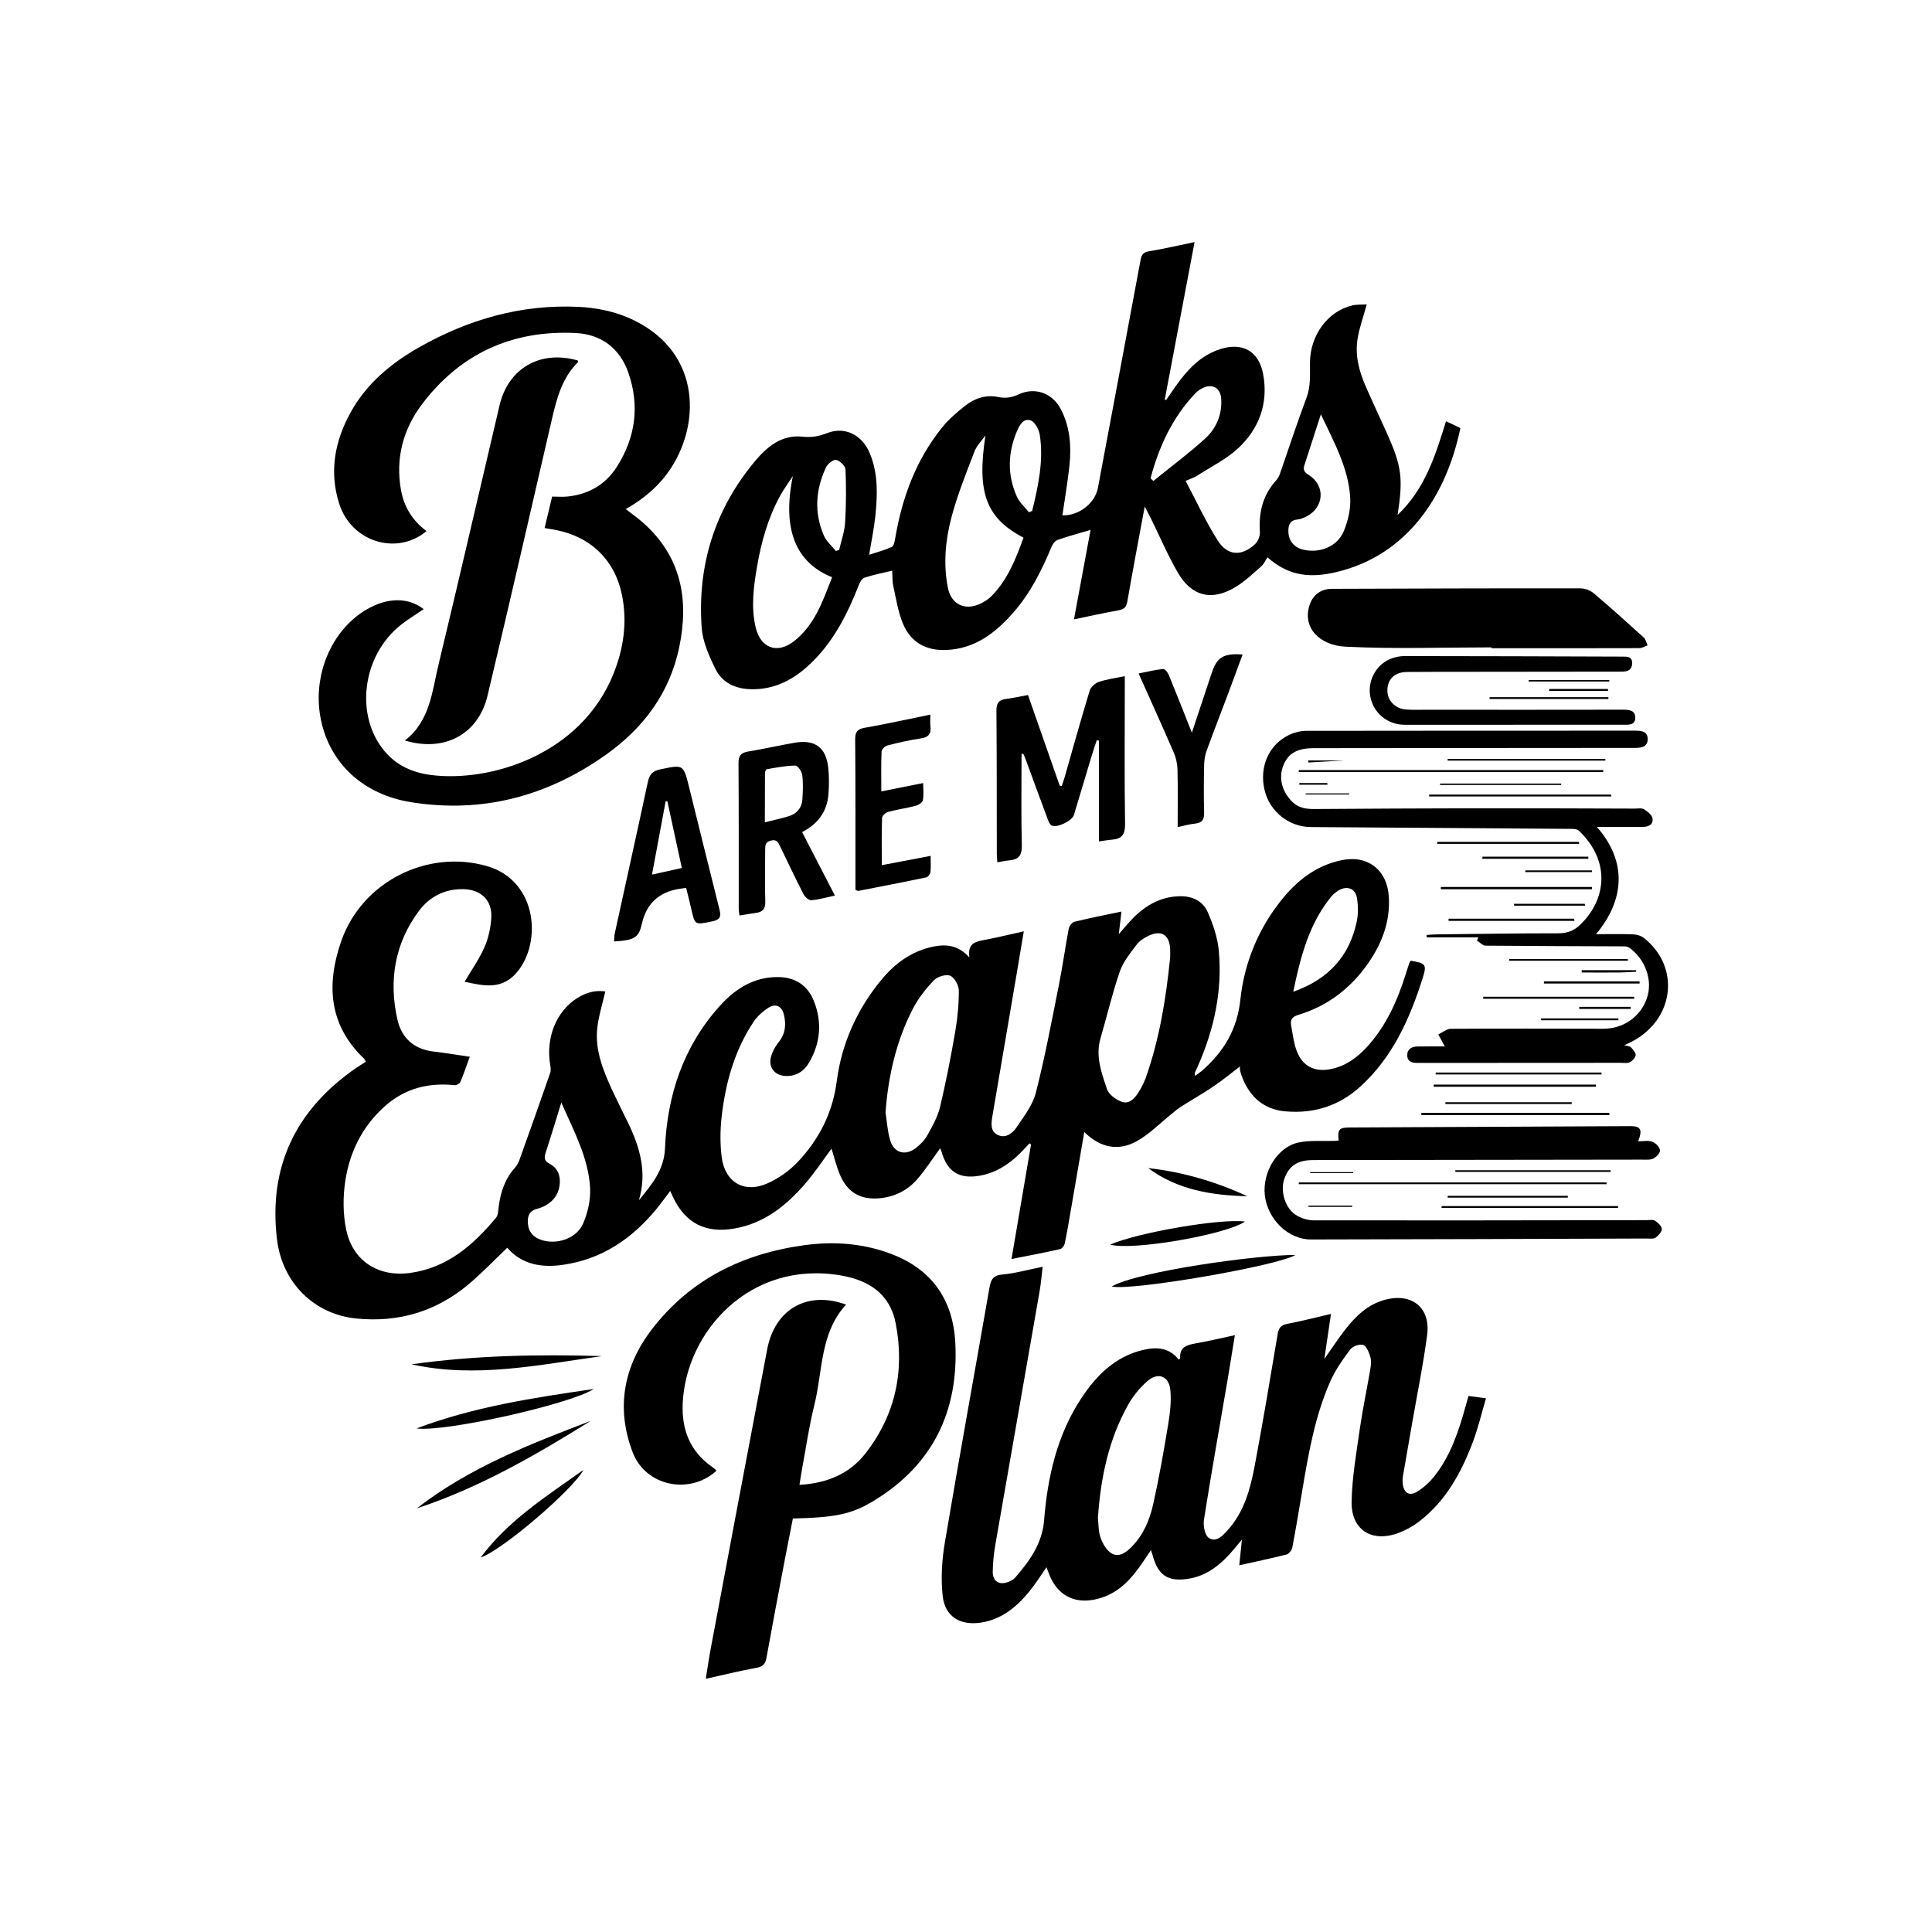 <?xml version="1.0" encoding="UTF-8"?>
<svg xmlns="http://www.w3.org/2000/svg" id="Layer_1" data-name="Layer 1" viewBox="0 0 360 360">
  <defs>
    <style>
      .cls-1 {
        stroke-width: 0px;
      }
    </style>
  </defs>
  <path class="cls-1" d="M180.63,178.35c-.41-2.89,1.56-2.95,3.35-3.31,2.17-.43,4.32-.95,6.79-1.5-.48,2.87-.91,5.48-1.36,8.1-1.49,8.75-3,17.5-4.48,26.26-.22,1.33-.48,2.89,1,3.59,1.44.68,2.73-.3,3.47-1.4,1.38-2.06,3.03-4.16,3.62-6.49,1.69-6.61,2.94-13.33,4.28-20.02.7-3.49,1.18-7.03,1.84-10.53.1-.5.63-1.19,1.09-1.3,2.82-.69,5.68-1.25,8.74-1.89-.16,1.37-.3,2.56-.5,4.21.88-1.02,1.48-1.74,2.11-2.42,2.51-2.72,5.44-4.58,9.28-4.65,2.33-.04,4.28.9,5.18,2.96.99,2.26,1.83,4.72,2.06,7.15.7,7.49-.86,14.65-3.88,21.51-.19.43-.4.85-.58,1.28-.04.09.01.22.04.58.52-.39.97-.68,1.37-1.03,3.99-3.51,6.48-7.62,7.07-13.17.73-6.81,3.3-13.13,7.65-18.57,2.92-3.65,6.48-6.43,11.17-7.42,4.92-1.04,8.56,1.81,8.85,6.84.27,4.6-1.28,8.63-3.83,12.32-3.23,4.66-7.53,7.99-12.99,9.64-1.14.35-1.59.86-1.39,1.96.3,1.6.47,3.26,1.04,4.77,1.09,2.91,3.41,4.02,6.47,3.37,2.69-.58,4.79-2.12,6.61-4.09,3.6-3.92,5.69-8.66,7.26-13.66.21-.67.42-1.34.65-2,.05-.16.17-.3.25-.43,2.86.48,3.03.73,2.22,3.29-2.4,7.55-5.57,14.66-11.57,20.14-3.98,3.63-8.71,5.13-14.05,4.64-3.88-.36-6.43-2.55-7.89-6.08-.4-.96-.7-1.96-.46-2.33-1.62,1.23-3.19,2.54-4.87,3.68-2.02,1.37-4.14,2.57-6.2,3.88-.62.39-1.18.89-1.75,1.35-2.13,1.7-4.08,3.73-6.42,5.04-3.38,1.89-6.77,1.35-9.83-1.68-.9,5.25-1.75,10.18-2.6,15.1-.33,1.9-.64,3.8-1.05,5.69-.09.4-.51.95-.87,1.03-2.89.65-5.81,1.2-9.04,1.84,1.24-7.27,2.44-14.31,3.64-21.36-.09-.06-.19-.13-.28-.19-.61.63-1.2,1.28-1.82,1.9-2.13,2.1-4.57,3.64-7.56,4.14-3.75.63-5.92-.76-6.99-4.39-.08-.27-.2-.53-.28-.74-1.42,1.94-2.7,3.94-4.24,5.73-1.86,2.16-4.33,3.37-7.19,3.6-3.4.27-5.77-1.07-7.16-4.2-.72-1.62-1.12-3.37-1.66-5.05-1.61,2.16-3.12,4.46-4.9,6.52-3.54,4.1-7.65,7.4-13.21,8.36-5.37.93-9.11-.98-11.43-5.88-.15-.31-.29-.63-.52-1.12-.9,1.19-1.69,2.3-2.55,3.34-4.57,5.58-10.23,9.41-17.49,10.43-3.91.55-7.59-.03-10.32-3.19-2.44,2.32-4.73,4.74-7.27,6.86-6.04,5.05-13.07,7.12-20.9,6.32-7.77-.79-13.78-6.59-14.75-14.83-1.59-13.49,3.54-24.07,14.67-31.79.61-.42,1.26-.81,1.9-1.22-.15-.27-.2-.45-.32-.56-6.59-6.26-7.06-13.8-4.3-21.82,3.82-11.11,16.01-17.27,27.17-14.08,9.69,2.77,10.36,14.96,5.16,20.27-2.77,2.83-6.09,1.97-9.31,1.28,1.29-2.18,2.71-4.18,3.68-6.38.74-1.67,1.16-3.57,1.29-5.4.25-3.31-1.83-5.39-5.18-5.47-3.47-.08-6.34,1.4-8.34,4.11-4.47,6.04-5.6,12.89-3.98,20.14.77,3.45,3.05,5.56,6.7,6,2.19.26,4.37.62,6.8.98-.62,1.69-1.13,3.21-1.76,4.69-.13.31-.71.65-1.05.61-4.9-.52-9.3.6-13.02,3.92-4.2,3.74-6.57,8.56-7.38,13.99-.44,2.94-.43,6.11.18,9.02,1.22,5.84,5.99,8.86,11.91,8.05,6.9-.94,11.74-5.17,15.99-10.26.43-.51.43-1.43.53-2.17.34-2.67,1.17-5.11,3-7.15.38-.42.67-.97.86-1.5,1.93-5.39,3.85-10.78,5.72-16.18.16-.45.09-1.02,0-1.51-.85-5.05,1.13-9.97,5.03-12.44,1.63-1.03,3.38-1.52,5.24-1.24-.53,2.34-1.25,4.57-1.5,6.85-.45,4.22,1.17,8.03,2.89,11.77.91,1.96,1.89,3.89,2.84,5.83,2.22,4.58,3.59,9.27,2.03,14.45,2.36-2.87,4.69-5.6,4.86-9.65.42-9.99,3.45-19.06,10.25-26.59,2.87-3.17,6.33-5.38,10.83-5.34,3.21.03,5.52,1.56,6.68,4.5,1.55,3.93,1.21,7.81-.92,11.46-.91,1.55-2.29,2.48-4.17,2.48-2.13,0-3.45-1.52-2.92-3.57.26-.98.8-1.96,1.44-2.75,1.27-1.57,1.41-3.29.97-5.12-.38-1.57-1.53-2.15-2.89-1.28-1.05.67-2.06,1.58-2.75,2.61-3.58,5.37-5.26,11.44-5.97,17.77-.27,2.42-.29,4.92,0,7.33.57,4.81,4.21,6.96,8.6,4.99,2.07-.93,4.09-2.36,5.64-4.02,3.94-4.21,6.45-9.09,7.22-15.01.91-7,3.77-13.37,8.3-18.86,2.55-3.09,5.67-5.39,9.71-6.21,2.43-.49,4.66-.23,6.66,1.99ZM164.99,207.18c.28,1.78.37,3.61.89,5.32.7,2.32,2.77,2.92,4.72,1.46.87-.65,1.69-1.5,2.21-2.44.93-1.67,1.91-3.41,2.35-5.24,1.11-4.64,2.02-9.34,2.83-14.05.44-2.52.68-5.1.67-7.64,0-.97-.79-2.43-1.59-2.77-.79-.33-2.39.15-3.05.84-1.51,1.58-2.92,3.37-3.92,5.31-3.1,6-4.57,12.46-5.09,19.22ZM218.04,178.36c0-.53.03-1.05,0-1.58-.15-2.61-1.67-3.55-4.04-2.4-.82.4-1.69.94-2.22,1.66-1.18,1.58-2.51,3.19-3.13,5.01-1.4,4.06-2.37,8.28-3.58,12.4-.99,3.36.18,6.46,1.21,9.51.33.99,1.64,1.93,2.71,2.33,1.38.52,2.41-.58,3.13-1.71.53-.83,1-1.73,1.34-2.65,2.6-7.3,3.81-14.9,4.59-22.57ZM104.59,205.44c-.96,3.11-1.89,6.23-2.91,9.33-.32.98-.28,1.55.75,2.09,1.48.78,2.03,2.15,1.86,3.84-.21,2.14-1.66,3.87-4.23,4.55-1.31.34-1.69,1.14-1.71,2.26-.03,1.69.74,2.88,2.38,3.48,2.9,1.06,6.72-.16,7.94-3.04.86-2.02,1.4-4.39,1.29-6.55-.3-5.68-3.06-10.68-5.36-15.95ZM240.98,184.8c6.64-2.36,10.45-6.66,11.82-13.04.31-1.44.29-3.03.04-4.48-.3-1.73-1.8-2.27-3.33-1.41-.55.31-1.08.74-1.47,1.22-4.11,5.06-5.7,11.11-7.06,17.71Z"></path>
  <path class="cls-1" d="M213.29,94.46c-1.15,6.2-2.23,11.87-3.22,17.56-.18,1.04-.54,1.5-1.59,1.69-2.69.48-5.37,1.08-8.36,1.7,1.05-5.68,2.06-11.15,3.09-16.67-2.15.64-4.2,1.18-6.19,1.89-.48.17-.9.82-1.12,1.35-1.81,4.34-3.9,8.52-7.01,12.08-3.35,3.84-7.2,6.85-12.62,7.06-3.75.14-6.56-1.46-7.99-4.85-.94-2.22-1.3-4.69-1.83-7.07-.2-.89-.14-1.84-.21-2.86-1.8.43-3.51.76-5.15,1.3-.47.15-.87.85-1.07,1.39-2.13,5.44-4.73,10.58-9.03,14.66-3.06,2.91-6.59,4.81-10.97,4.74-2.92-.05-5.41-1.16-6.69-3.75-1.2-2.41-2.39-5.08-2.58-7.7-.84-11.62,2.43-22.08,9.95-31.07,2.25-2.69,4.98-4.95,8.83-4.54,1.63.17,2.99-.04,4.51-.64,3.37-1.34,6.62.26,8.07,3.82,1.53,3.74,1.4,7.68,1,11.59-.24,2.3-.72,4.57-1.16,7.24,1.54-.51,2.93-.88,4.22-1.47.37-.17.53-.98.62-1.52,1.28-7.61,3.87-14.69,8.77-20.75,1.23-1.53,2.77-2.85,4.33-4.07,1.76-1.38,3.88-2.06,6.1-1.59,1.4.29,2.53.1,3.8-.49,3.08-1.42,6.31-.26,7.89,2.78,1.7,3.28,1.97,6.84,1.6,10.43-.33,3.13-.87,6.23-1.32,9.33,3.03.09,6.06-2.18,6.62-5.13,2.66-14.12,5.3-28.24,7.93-42.37.17-.94.43-1.53,1.58-1.71,2.76-.44,5.49-1.09,8.5-1.71-1.87,9.9-3.71,19.61-5.55,29.32.08.04.15.09.23.13.6-.87,1.2-1.74,1.81-2.61,2.13-3,4.55-5.66,8.18-6.86,4.19-1.39,7.29.28,8.1,4.59,1.02,5.43-.71,10.17-4.64,13.84-2.22,2.07-5.08,3.46-7.67,5.13-.53.34-1.15.53-2.13.96,2.02,3.8,3.77,7.62,6,11.13,1.82,2.87,4.5,2.96,6.97.62.53-.5.91-1.49.87-2.22-.24-3.61.51-6.84,2.99-9.58.3-.33.56-.75.71-1.18,1.66-4.74,3.2-9.52,4.97-14.21.82-2.17.66-4.32.66-6.53.01-5.19,3.36-9.69,7.92-10.73.87-.2,1.79-.13,2.66-.19-.62,2.29-1.37,4.33-1.71,6.43-.5,3.08.29,6.05,1.53,8.87,1.24,2.84,2.56,5.63,3.83,8.46,2.87,6.37,3.17,8.56,2.1,15.48,5.12-4.85,7.05-11.11,9.02-17.46.55.25,1.02.45,1.47.67.42.2.82.42,1.21.61-2.93,14.06-11.14,24.41-24.03,27.02-4.76.96-8.38.17-11.92-2.95-.36.54-.64,1.23-1.14,1.67-1.53,1.34-3.03,2.79-4.76,3.84-4.44,2.71-8.24,1.8-10.83-2.71-1.89-3.28-3.38-6.79-5.06-10.19-.25-.51-.52-1.01-1.04-2.02ZM147.74,88.7c-.81,1.25-1.71,2.45-2.42,3.76-2.22,4.1-3.47,8.52-4.25,13.1-.65,3.76-1.15,7.54-.27,11.31.9,3.88,3.99,5.06,7.12,2.63,3.91-3.04,5.41-7.56,7.13-11.94-6.55-2.62-9.42-8.64-7.31-18.86ZM183.61,81.15c-.69.99-1.62,1.89-2.04,2.99-1.54,4.02-3.15,8.03-4.26,12.17-1.15,4.29-1.56,8.76-.69,13.2.6,3.07,3.12,4.32,5.97,3.02.78-.36,1.57-.85,2.17-1.46,3.02-3.07,4.53-6.96,5.96-10.88-7.02-3.67-8.72-8.45-7.1-19.03ZM246.12,77.22c-1.02,3.16-2.04,6.32-3.07,9.48-.28.86,0,1.3.81,1.8,3.16,1.97,2.89,6.05-.44,7.75-.51.26-1.08.5-1.64.55-1.27.11-1.68.85-1.71,1.99-.06,1.87.98,3.23,2.85,3.65,3.04.69,6.29-.6,7.48-3.48.8-1.93,1.32-4.19,1.19-6.25-.34-5.58-3.09-10.45-5.46-15.5ZM214.38,89.12c.18.17.35.34.53.5,3.21-2.6,6.52-5.07,9.58-7.83,2.15-1.94,3.27-4.54,3.06-7.55-.14-1.92-1.59-2.78-3.35-1.98-.52.24-1.04.58-1.43.99-4.3,4.51-6.8,9.95-8.38,15.86ZM191.74,95.45c.2-.08.39-.17.59-.25,1.13-4.65,2.16-9.33,1.42-14.16-.15-1-.89-2.42-1.7-2.7-1.39-.49-2.12.96-2.59,2.08-1.68,4.01-1.77,8.09,0,12.08.49,1.1,1.49,1.97,2.26,2.95ZM155.77,102.67c.2-.07.4-.14.6-.21.38-1.68.99-3.35,1.1-5.06.2-3.29.22-6.61.08-9.91-.03-.66-1.04-1.65-1.74-1.79-.54-.11-1.6.74-1.91,1.41-1.94,4.15-2.22,8.45-.38,12.7.47,1.08,1.49,1.92,2.25,2.87Z"></path>
  <path class="cls-1" d="M248.01,244.83c-.43,2.91-.8,5.41-1.24,8.4,1.46-2.08,2.57-3.78,3.81-5.38,2-2.57,4.27-4.82,7.58-5.68,4.95-1.28,8.43,1.51,7.77,6.57-.71,5.44-1.82,10.82-2.76,16.23-.58,3.34-1.17,6.67-1.74,10.01-.08.46-.1.94-.06,1.4.18,1.81,1.21,2.49,2.74,1.54,1.21-.75,2.33-1.78,3.21-2.91,3.06-3.89,4.54-8.53,5.84-13.21.14-.5.28-1.01.47-1.68.98.13,1.94.25,3.26.43-.81,2.76-1.43,5.41-2.37,7.94-2.17,5.82-5.08,11.2-10.15,15.07-1.14.87-2.47,1.6-3.82,2.1-4.95,1.83-8.81-.6-8.7-5.87.09-4.52.89-9.04,1.53-13.54.54-3.75,1.34-7.47,1.97-11.21.12-.74.19-1.57-.03-2.26-.25-.82-.7-1.96-1.32-2.17-.66-.22-1.96.25-2.41.85-1.39,1.85-2.76,3.8-3.69,5.9-2.89,6.52-4.09,13.5-5.26,20.48-.59,3.51-1.17,7.03-1.84,10.53-.1.5-.62,1.18-1.08,1.29-2.82.72-5.68,1.31-8.8,2.01.16-1.58.3-2.94.49-4.79-.63.77-1,1.22-1.38,1.67-2.34,2.8-5,5.12-8.78,5.66-3.65.53-5.46-.71-6.44-4.29-.09-.33-.21-.66-.35-1.06-1.06,1.51-1.99,3.03-3.11,4.4-2.08,2.57-4.64,4.43-8.03,4.9-3.48.49-6.25-1.11-7.68-4.46-.22-.51-.4-1.04-.64-1.66-1.15,1.64-2.13,3.22-3.31,4.64-2.36,2.85-5.14,5.11-8.98,5.68-3.81.56-6.65-1.14-7.06-4.99-.35-3.25-.15-6.66.4-9.9,2.67-15.84,5.55-31.64,8.31-47.47.26-1.47.61-2.35,2.39-2.51,2.42-.22,4.81-.9,7.53-1.45-.2,1.65-.31,3.07-.55,4.47-2.74,15.71-5.5,31.42-8.23,47.13-.3,1.72-.5,3.48-.52,5.22-.02,1.85,1.27,2.59,2.99,1.87.42-.18.88-.41,1.18-.75,2.69-3.11,5.05-6.33,5.4-10.71.65-8.06,2.4-15.84,6.93-22.72,2.8-4.25,6.28-7.74,11.44-8.99,2.5-.6,4.91-.52,6.68,1.76.13-.08.3-.14.3-.19-.16-2.11,1.23-2.52,2.9-2.81,2.35-.41,4.67-.97,7.3-1.53-.46,2.83-.88,5.46-1.32,8.08-1.5,8.75-3.05,17.5-4.44,26.27-.18,1.1.14,2.89.88,3.41,1.37.95,2.6-.38,3.54-1.43,3.11-3.44,4.24-7.77,5.06-12.14,1.52-8.09,2.88-16.22,4.24-24.34.19-1.14.56-1.72,1.77-1.95,2.63-.5,5.22-1.17,8.18-1.86ZM204.57,282.72c.14,1.19.07,2.59.51,3.82.4,1.12,1.14,2.42,2.11,2.95,1.35.73,2.67-.22,3.7-1.28,2.16-2.21,3.33-4.98,3.98-7.88,1.11-4.95,1.98-9.95,2.81-14.95.35-2.11.6-4.3.39-6.41-.26-2.57-2.31-3.34-4.26-1.63-1.42,1.24-2.69,2.79-3.61,4.44-3.6,6.44-5.1,13.48-5.61,20.95Z"></path>
  <path class="cls-1" d="M78.95,113.51c-1.41.96-2.86,1.83-4.18,2.87-7.31,5.72-8.73,16.95-3.07,23.64,2.25,2.66,5.21,3.94,8.53,4.38,11.05,1.44,28.02-3.72,34.08-18.85,1.89-4.71,2.6-9.59,1.6-14.61-1.3-6.55-5.84-10.96-12.42-12.2-.62-.12-1.25-.22-2.01-.35.46-1.93.91-3.79,1.4-5.86,1.01,0,2,.09,2.97-.02,3.89-.43,7.02-2.26,9.11-5.56,3.46-5.45,4.26-11.34,2.14-17.46-1.59-4.6-5.06-7.21-9.88-7.44-11.82-.56-21.5,3.86-28.62,13.32-3.49,4.64-4.93,10.03-3.89,15.9.57,3.19,2.15,5.76,4.77,7.69-5.54,4.63-13.98,2.03-16.26-5.06-1.94-6.02-.83-11.82,2.21-17.23,2.95-5.25,7.43-8.97,12.59-11.91,9.24-5.26,19.16-8.1,29.82-7.58,3.09.15,6.34.78,9.17,1.99,13.39,5.73,13.76,19.23,8.01,28.06-2.12,3.25-4.99,5.69-8.42,7.63,1.13.89,2.23,1.65,3.23,2.54,7.11,6.3,8.59,14.29,6.74,23.18-1.78,8.57-6.69,15.11-13.7,20.08-10.91,7.73-23.02,10.95-36.32,8.81-8.89-1.44-15.05-7.21-16.74-15.3-1.71-8.16,1.89-16.8,8.6-20.66,3.83-2.21,7.72-2.22,10.54,0Z"></path>
  <path class="cls-1" d="M148.98,276.68c5.12-.29,9.31-2.06,12.25-5.81,5.6-7.15,7.39-15.4,5.67-24.29-1.06-5.47-4.97-8.02-10.22-8.92-16.94-2.91-28.9,10.51-29.47,23.89-.2,4.78,1.32,8.86,5.4,11.72.29.2.55.43.81.66.03.03.03.1.05.15-5,4.52-13.14,2.85-15.56-3.41-3.18-8.26-1.73-16.1,3.57-22.99,7.13-9.28,16.93-14.1,28.41-15.66,5.47-.74,10.86-.36,16.07,1.59,7.68,2.88,11.65,8.58,12.05,16.66.63,12.67-4.17,22.67-15.17,29.36-4.17,2.54-7.16,3.13-15.1,3.32-.54,2.77-1.11,5.6-1.65,8.44-1.11,5.85-2.22,11.7-3.28,17.57-.21,1.15-.72,1.61-1.89,1.82-3.04.55-6.04,1.29-9.41,2.04.33-2,.58-3.81.92-5.61,3.49-18.59,6.98-37.18,10.52-55.77,1.43-7.52,7.49-10.98,14.7-8.35-4.89,5.33-4.32,12.36-5.91,18.71-1,4.01-1.58,8.14-2.34,12.21-.15.79-.25,1.59-.43,2.67Z"></path>
  <path class="cls-1" d="M297.55,154.08c5.74,6.53,5.13,13.67-.15,19.99,2.35,0,4.62-.05,6.87.03.69.03,1.51.25,2.04.67,7.1,5.62,5.57,15.78-2.93,19.66-.15.07-.31.14-.72.33.57.16,1.02.16,1.23.38.39.42.93.99.89,1.46-.04.48-.6,1.08-1.09,1.33-.48.24-1.15.11-1.73.11-12.58,0-25.16,0-37.74.02-1.03,0-1.97-.15-2-1.4-.03-1.17.81-1.63,1.86-1.66,1.75-.04,3.5-.01,5.13-.01-.45-.84-.82-1.54-1.2-2.24.77-.37,1.55-1.04,2.32-1.05,9.48-.06,18.96-.02,28.44-.01,3.75,0,6.94-2.25,8.12-5.73,1.09-3.24-.23-7.1-3.22-9.31-.25-.19-.61-.31-.92-.31-8.65-.04-17.3-.05-25.94-.13-.54,0-1.07-.62-1.6-.95.09-.2.18-.4.26-.6h-9.61c-.02-.15-.03-.29-.05-.44.62-.04,1.25-.1,1.87-.11,7.55-.09,15.1-.21,22.64-.2,1.58,0,2.81-.4,3.95-1.44,4.95-4.55,6.07-11.88-.11-17.72-.28-.26-.85-.3-1.28-.3-16.21-.12-32.42-.23-48.63-.34-4.08-.03-7.68-2.9-8.62-6.91-1.02-4.34.81-8.5,4.66-10.3.97-.45,2.12-.72,3.19-.72,20.42-.04,40.85-.02,61.27-.03,1.16,0,2.26.15,2.27,1.54.01,1.47-1.1,1.67-2.35,1.67-19.95,0-39.91.04-59.86.05-3.05,0-4.75.93-5.66,3.18-.94,2.31-.32,4.82,1.59,6.76,1.17,1.2,2.61,1.41,4.18,1.4,10.01-.06,20.01-.13,30.02-.14,9.89-.01,19.78.03,29.67.06.58,0,1.29-.15,1.72.12.65.4,1.47,1.04,1.59,1.69.2,1.12-.71,1.6-1.8,1.6-2.75,0-5.49,0-8.57,0Z"></path>
  <path class="cls-1" d="M75.44,137.98c4.72-3.64,5.07-9.18,6.3-14.26,3.87-16.05,7.56-32.15,11.35-48.22,1.63-6.92,7.63-10.32,14.56-8.33.02.1.09.27.05.31-2.98,2.94-3.96,6.77-4.87,10.67-3.97,17.17-7.9,34.35-11.99,51.49-1.72,7.21-8.06,10.56-15.39,8.34Z"></path>
  <path class="cls-1" d="M249.44,212.52c-.24-2.02.08-2.42,1.96-2.43,17.5-.09,34.99-.17,52.49-.25,1.85,0,2.2.71,1.35,2.83.89,0,1.84-.21,2.62.07.63.22,1.36.96,1.46,1.57.08.46-.66,1.29-1.22,1.56-.64.3-1.49.21-2.24.21-20.37.03-40.73.05-61.1.08-2.96,0-4.54,1.02-5.43,3.46-.8,2.21.06,5.41,2.1,6.75.96.63,2.26,1.03,3.41,1.03,20.66.03,41.31-.01,61.97-.04.53,0,1.17-.15,1.55.09.56.36,1.27.99,1.29,1.53.02.55-.63,1.27-1.17,1.64-.42.28-1.13.16-1.72.16-20.83.07-41.67.15-62.5.18-4.24,0-8.08-3.77-8.58-8.26-.48-4.3,2.35-8.98,6.28-9.81,2.14-.45,4.42-.22,6.64-.3.23,0,.46-.04.84-.06Z"></path>
  <path class="cls-1" d="M277.92,120.63c-9.07,0-18.15.32-27.19-.13-4.81-.24-8.05-3.48-6.74-7.67.6-1.94,2.13-3.11,4.16-3.11,15.44-.05,30.88-.11,46.32-.09.84,0,1.86.37,2.5.92,3.17,2.68,6.25,5.46,9.33,8.25.37.34.47.97.7,1.46-.51.18-1.02.51-1.53.51-9.18.03-18.36.02-27.55.02,0-.05,0-.11,0-.16Z"></path>
  <path class="cls-1" d="M190.35,140.49c0,5.67-.09,11.35.05,17.02.05,1.88-.6,2.66-2.35,2.81-.69.06-1.37.22-2.21.36-.04-.59-.1-1.09-.1-1.59-.02-8.89.01-17.79-.07-26.68-.01-1.42.46-2,1.78-2.17,1.32-.17,2.62-.46,4.1-.73,1.99,5.68,3.95,11.28,5.91,16.88.13.02.26.04.39.07.18-.55.37-1.09.53-1.64,1.54-5.39,3.04-10.78,4.67-16.14.2-.66,1.01-1.38,1.69-1.61,1.46-.5,3.03-.7,4.85-1.08,0,.84,0,1.46,0,2.08,0,8.48-.08,16.97.05,25.45.03,1.95-.58,2.8-2.43,2.94-.75.06-1.49.2-2.44.33v-18.78c-.14-.03-.27-.05-.41-.08-.35,1.07-.71,2.13-1.03,3.2-1.08,3.58-2.14,7.16-3.22,10.73-.34,1.1-3.18,2.47-4.16,1.95-.34-.18-.56-.71-.71-1.13-1.41-3.77-2.79-7.56-4.18-11.34-.11-.31-.26-.6-.4-.9-.1.02-.2.04-.3.06Z"></path>
  <path class="cls-1" d="M149.45,155.03c2.04,3.95,4,7.75,6.12,11.84-1.71.37-3.05.78-4.41.87-.46.03-1.18-.61-1.44-1.13-1.52-2.96-2.94-5.97-4.39-8.96-.34-.71-.62-1.29-1.68-1.02-1.03.26-1.07.86-1.07,1.67,0,3.22-.09,6.44.02,9.65.05,1.43-.51,2.01-1.82,2.17-.97.12-1.94.3-2.99.47-.06-.54-.14-.94-.14-1.33,0-9.01.02-18.01-.04-27.02-.01-1.39.42-1.98,1.77-2.2,2.88-.48,5.73-1.12,8.6-1.63,3.87-.69,5.98.85,6.36,4.73.16,1.56.15,3.16.04,4.73-.22,3.29-1.94,5.67-4.92,7.17ZM142.53,153.22c1.78-.45,3.16-.72,4.48-1.15,1.46-.46,2.39-1.51,2.5-3.07.1-1.51.17-3.06-.02-4.55-.08-.67-.83-1.8-1.27-1.8-1.78.02-3.56.38-5.34.68-.15.03-.34.47-.34.72-.02,2.96-.02,5.93-.02,9.17Z"></path>
  <path class="cls-1" d="M282.08,135.05c-6.79,0-13.57.02-20.36,0-3.12-.01-5.67-2.09-6.34-5.04-.66-2.92.86-6.02,3.66-7.22.83-.36,1.8-.54,2.71-.54,13.51,0,27.03.06,40.54.1.9,0,1.88-.04,1.84,1.27-.04,1.2-.8,1.53-1.9,1.53-9.07,0-18.13.02-27.2.03-4.27,0-8.54,0-12.81.03-2.27.01-3.63,1.25-3.7,3.3-.07,2.02,1.43,3.59,3.62,3.71,1.23.07,2.46.03,3.68.03,12.23,0,24.45.02,36.68-.01,1.2,0,2.25.18,2.21,1.55-.05,1.39-1.28,1.25-2.28,1.25-6.79,0-13.57,0-20.36,0v.02Z"></path>
  <path class="cls-1" d="M127.83,165.44c-.56.08-.9.13-1.24.18q-5.72.91-6.97,6.46c-.59,2.62-1.32,3.11-5.19,3.35.04-.52.02-1.02.12-1.49,2.05-9.4,4.15-18.79,6.16-28.2.29-1.37.8-2.06,2.27-2.37,4.36-.91,4.35-.99,5.42,3.29,1.9,7.64,3.76,15.29,5.69,22.92.34,1.36-.07,1.84-1.41,2.11-3.22.66-3.19.73-3.89-2.4-.28-1.24-.6-2.48-.94-3.85ZM127.05,161.74c-.92-4.27-1.81-8.36-2.7-12.45-.11.01-.21.03-.32.04-.83,4.47-1.66,8.94-2.54,13.64,1.99-.44,3.73-.82,5.55-1.23Z"></path>
  <path class="cls-1" d="M159.4,165.8c0-.5,0-1.07,0-1.64,0-8.78.02-17.56-.05-26.34,0-1.34.3-1.95,1.73-2.2,4.01-.7,7.99-1.59,12.28-2.46,0,.88-.07,1.51.01,2.12.19,1.44-.35,2.11-1.83,2.32-2.08.3-4.13.78-6.17,1.3-.45.12-1.09.73-1.1,1.14-.11,2.39-.05,4.78-.05,7.43,2.63-.53,5.05-1.01,7.8-1.56,0,1.17.14,2.22-.06,3.2-.09.43-.81.9-1.33,1.04-1.69.44-3.44.68-5.13,1.13-.46.12-1.13.72-1.14,1.12-.1,2.86-.05,5.72-.05,8.81,3.07-.58,5.95-1.13,9.1-1.73,0,1.19.07,2.12-.04,3.02-.04.36-.44.91-.75.98-4.23.89-8.47,1.7-12.71,2.53-.09.02-.21-.08-.5-.19Z"></path>
  <path class="cls-1" d="M222.09,136.51c1.3-3.9,2.49-7.5,3.69-11.1.98-2.95,2.22-3.72,5.76-3.45-.88,2.38-1.73,4.72-2.61,7.06-1.36,3.61-2.76,7.2-4.08,10.83-.31.85-.46,1.81-.48,2.72-.06,2.93-.08,5.85,0,8.78.04,1.28-.29,1.97-1.65,2.11-1.03.1-2.03.39-3.28.65,0-3.72.05-7.22-.03-10.72-.03-1.07-.28-2.19-.7-3.17-2.08-4.81-4.25-9.59-6.55-14.73,1.68-.33,3.12-.69,4.59-.83.32-.03.86.66,1.04,1.12,1.42,3.45,2.78,6.93,4.3,10.75Z"></path>
  <path class="cls-1" d="M77.67,281.06c9.73-7.56,21.05-11.97,32.41-16.3-10.31,6.41-20.79,12.48-32.41,16.3Z"></path>
  <path class="cls-1" d="M112.18,252.69c-11.78,1.63-23.53,4.18-35.5,1.53,11.78-1.67,23.63-1.88,35.5-1.53Z"></path>
  <path class="cls-1" d="M110.64,258.82c-4.38,2.83-27.67,8.06-33.02,7.35,10.64-4.04,21.82-5.72,33.02-7.35Z"></path>
  <path class="cls-1" d="M207.13,239.72c5.03-2.85,27.01-5.88,34.24-5.88-2.95,1.96-30.53,6.76-34.24,5.88Z"></path>
  <path class="cls-1" d="M298.72,143.87h-56.71c0-.13,0-.25,0-.38h56.74c0,.13-.02.25-.03.38Z"></path>
  <path class="cls-1" d="M206.87,231.91c5.32-2.3,20.69-4.9,25.11-4.29-3.41,2.42-21.05,5.49-25.11,4.29Z"></path>
  <path class="cls-1" d="M242.01,220.33h57.36c0,.11,0,.22,0,.33h-57.36c0-.11,0-.22,0-.33Z"></path>
  <path class="cls-1" d="M89.56,290.22c5.06-6.83,12.11-11.32,19.15-16.32-1.95,3.68-15.18,15.01-19.15,16.32Z"></path>
  <path class="cls-1" d="M213.95,217.66c6.46.71,12.59,2.53,18.47,5.24-6.6-.16-12.97-1.16-18.47-5.24Z"></path>
  <path class="cls-1" d="M264.85,207.36h35.03c0,.14,0,.27,0,.41h-35.03c0-.14,0-.27,0-.41Z"></path>
  <path class="cls-1" d="M268.64,224.74h32.86c0,.11,0,.23,0,.34h-32.9l.04-.34Z"></path>
  <path class="cls-1" d="M298.43,200.21h-30.91c0-.12,0-.24,0-.36h30.89c0,.12.01.24.02.36Z"></path>
  <path class="cls-1" d="M296.63,165.7h-28.15c0-.14,0-.28,0-.43h28.15c0,.14,0,.28,0,.43Z"></path>
  <path class="cls-1" d="M304.5,186.11h-28.13c0-.13,0-.25,0-.38h28.13c0,.13,0,.25,0,.38Z"></path>
  <path class="cls-1" d="M271.18,218.05h28.93c0,.1,0,.21,0,.31h-28.93c0-.1,0-.21,0-.31Z"></path>
  <path class="cls-1" d="M297.39,202.5h-30.24v-.4h30.24v.4Z"></path>
  <path class="cls-1" d="M300.24,148.41h-33.94c0-.12,0-.23,0-.35h33.91c.01.12.02.23.03.35Z"></path>
  <path class="cls-1" d="M293.37,171.59h-23.45c0-.13,0-.27,0-.4h23.38c.02.13.05.27.07.4Z"></path>
  <path class="cls-1" d="M294.22,157.24h-26.41c0-.12,0-.25,0-.37h26.4c0,.12.01.25.02.37Z"></path>
  <path class="cls-1" d="M276.23,159.63h19.73c0,.13,0,.26,0,.39h-19.75c0-.13.02-.26.03-.39Z"></path>
  <path class="cls-1" d="M277.56,129.91h22.14c0,.11,0,.22,0,.33h-22.14v-.33Z"></path>
  <path class="cls-1" d="M292.87,205.72h-23.54c0-.11,0-.23,0-.34h23.54c0,.11,0,.23,0,.34Z"></path>
  <path class="cls-1" d="M269.77,222.83h22.37c0,.11,0,.22,0,.33h-22.4c.01-.11.02-.22.03-.33Z"></path>
  <path class="cls-1" d="M281.21,178.69h22.11c0,.11,0,.22,0,.33h-22.11c0-.11,0-.22,0-.33Z"></path>
  <path class="cls-1" d="M305.52,183.26h-17.83c0-.13,0-.26,0-.4h17.82c0,.13,0,.26.01.4Z"></path>
  <path class="cls-1" d="M269.74,141.43h29.4c0,.1,0,.19,0,.29h-29.39c0-.1,0-.19,0-.29Z"></path>
  <path class="cls-1" d="M301.56,190.11h-14.4c0-.12,0-.23,0-.35h14.4c0,.12,0,.23,0,.35Z"></path>
  <path class="cls-1" d="M295.37,168.76h-13.24c0-.12,0-.24,0-.35h13.16c.03.12.05.24.08.35Z"></path>
  <path class="cls-1" d="M268.34,146.01h22.56c0,.09,0,.17,0,.26h-22.57c0-.09,0-.17.01-.26Z"></path>
  <path class="cls-1" d="M284.25,162.18h12.38c0,.11,0,.22,0,.32h-12.44l.06-.32Z"></path>
  <path class="cls-1" d="M299.63,128.74h-10.97c0-.12,0-.24,0-.36h10.96c0,.12.01.24.02.36Z"></path>
  <path class="cls-1" d="M303.86,188h-9.59c0-.13,0-.26,0-.39h9.56c.01.13.02.26.03.39Z"></path>
  <path class="cls-1" d="M284.86,126.72h15.01c0,.09,0,.18,0,.27h-15.03c0-.09.02-.18.02-.27Z"></path>
  <path class="cls-1" d="M304.86,181.07c-1.05.05-2.09.13-3.14.14-2.33.02-4.66,0-6.99,0,0-.14,0-.29,0-.43h10.14c0,.09,0,.19,0,.28Z"></path>
  <path class="cls-1" d="M243.75,141.7h6.57c-1.8.11-4.16.24-6.52.38-.02-.13-.04-.25-.05-.38Z"></path>
  <path class="cls-1" d="M247.37,146.22h-5.26c0-.1,0-.21,0-.31h5.21l.04.31Z"></path>
  <path class="cls-1" d="M243.29,147.84h8.11c0,.07,0,.13,0,.2h-8.11c0-.07,0-.13,0-.2Z"></path>
  <path class="cls-1" d="M252.16,218.59h-8.03c0-.06,0-.12,0-.18h8.01c0,.06.02.12.02.18Z"></path>
  <path class="cls-1" d="M243.83,224.65h8.13c0,.08,0,.15,0,.23h-8.15v-.23Z"></path>
</svg>
